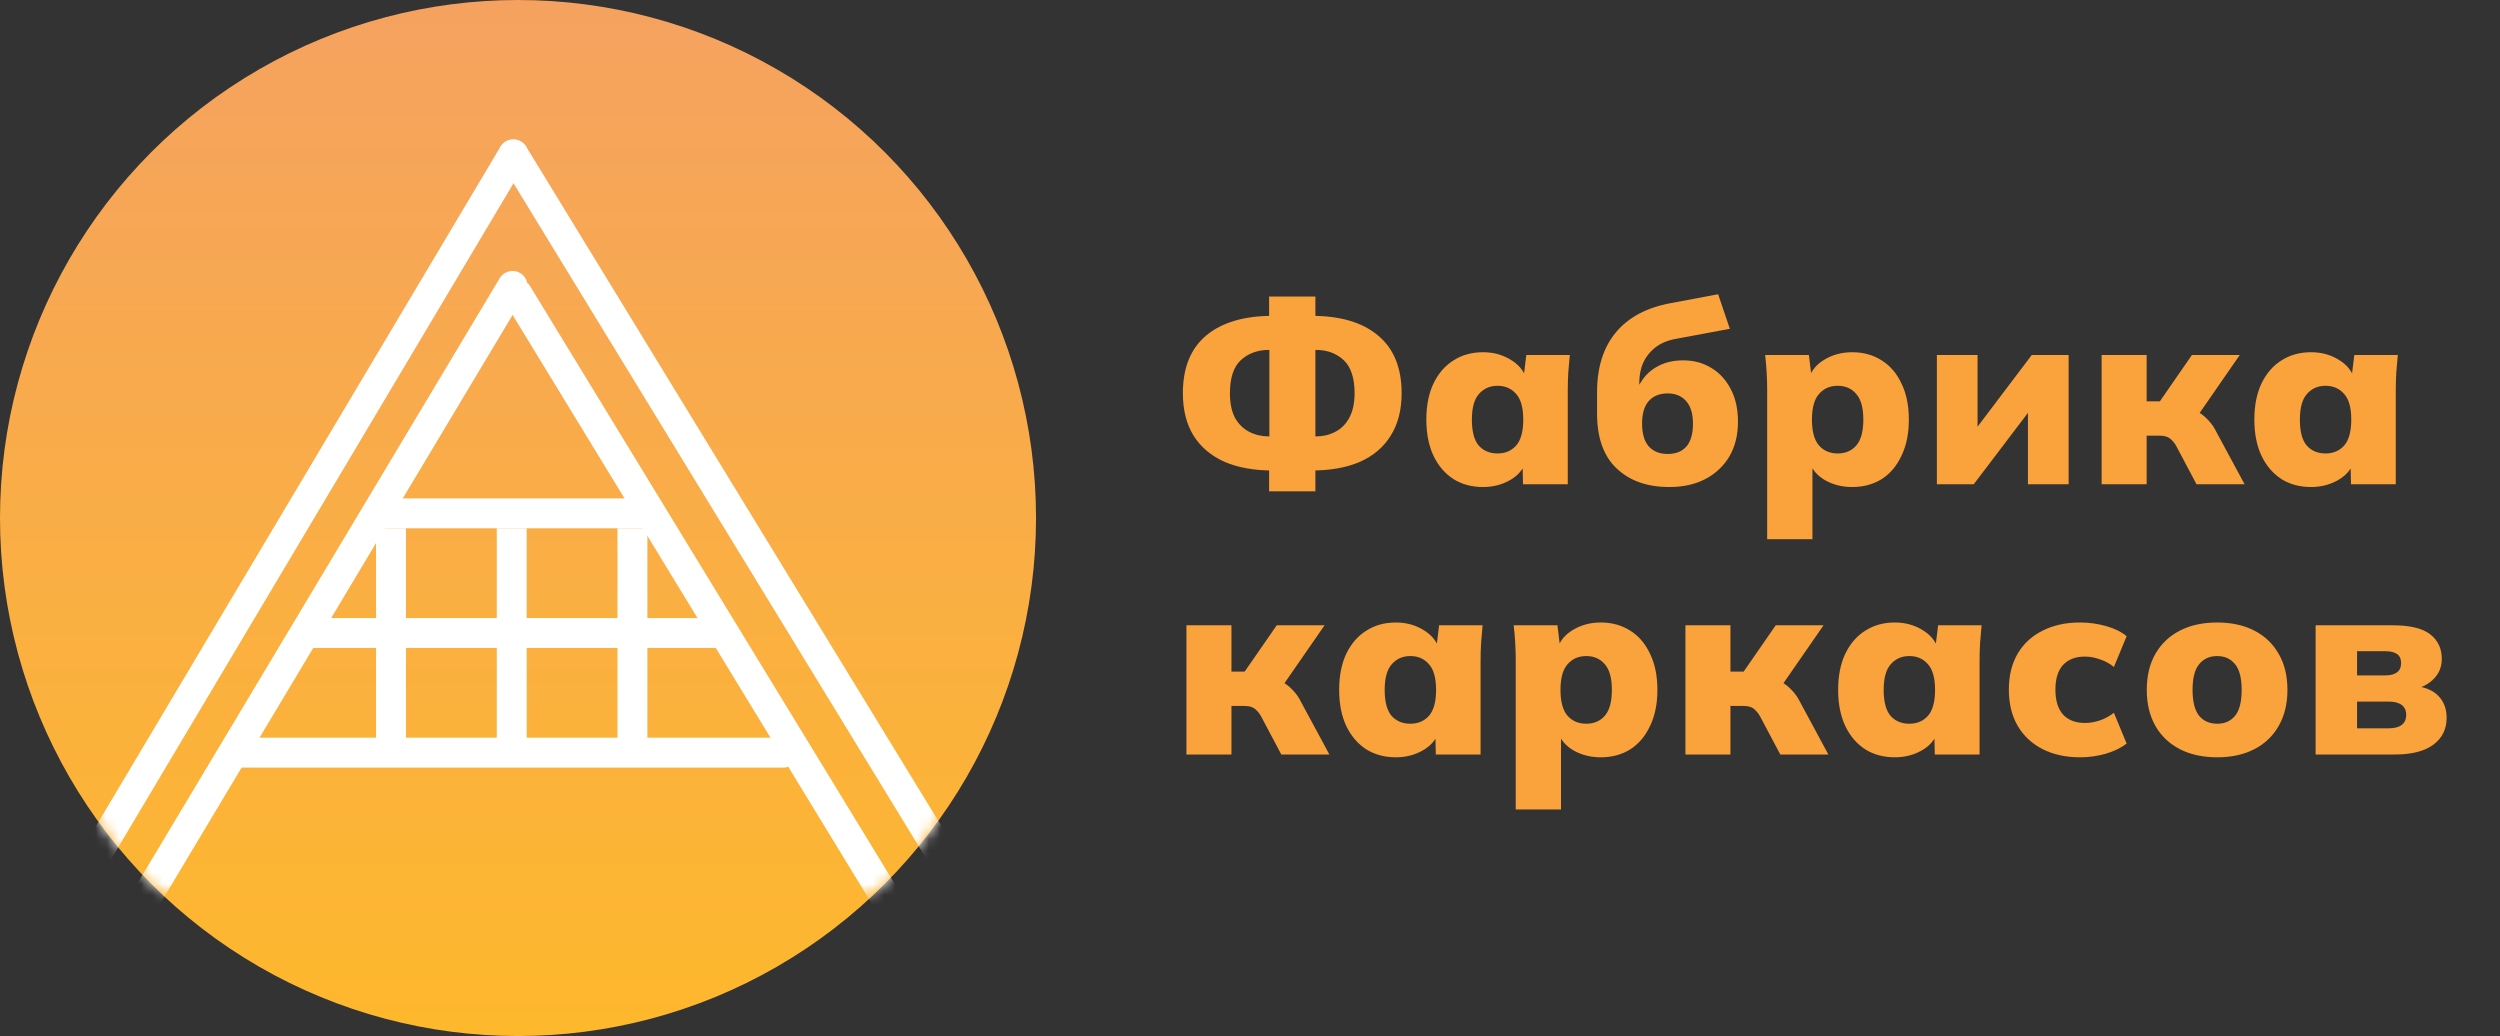 <svg width="222" height="92" viewBox="0 0 222 92" fill="none" xmlns="http://www.w3.org/2000/svg">
<rect x="0" y="0" width="222" height="92" fill="#333333" stroke="none"/>
<circle cx="46" cy="46" r="46" fill="url(#paint0_linear_345_596)"/>
<mask id="mask0_345_596" style="mask-type:alpha" maskUnits="userSpaceOnUse" x="0" y="0" width="92" height="92">
<circle cx="46" cy="46" r="46" fill="#D9D9D9"/>
</mask>
<g mask="url(#mask0_345_596)">
<mask id="mask1_345_596" style="mask-type:alpha" maskUnits="userSpaceOnUse" x="5" y="11" width="83" height="69">
<rect x="5.257" y="11.829" width="82.569" height="67.734" fill="#FEB82C"/>
</mask>
<g mask="url(#mask1_345_596)">
<path d="M11.958 81.444L45.513 25.39" stroke="white" stroke-width="2.656" stroke-linecap="round"/>
<path d="M5.257 81.444L45.579 13.711" stroke="white" stroke-width="2.656" stroke-linecap="round"/>
<line x1="1.328" y1="-1.328" x2="65.567" y2="-1.328" transform="matrix(0.521 0.854 -0.858 0.514 44.114 25.663)" stroke="white" stroke-width="2.656" stroke-linecap="round"/>
<path d="M45.589 13.71L86.989 81.444" stroke="white" stroke-width="2.656" stroke-linecap="round"/>
<line x1="33.395" y1="45.585" x2="57.512" y2="45.585" stroke="white" stroke-width="2.656"/>
<line x1="26.695" y1="56.21" x2="64.211" y2="56.21" stroke="white" stroke-width="2.656"/>
<line x1="34.723" y1="46.913" x2="34.723" y2="66.835" stroke="white" stroke-width="2.656"/>
<line x1="45.442" y1="46.913" x2="45.442" y2="66.835" stroke="white" stroke-width="2.656"/>
<line x1="56.161" y1="46.913" x2="56.161" y2="66.835" stroke="white" stroke-width="2.656"/>
<path d="M69.572 68.163C70.305 68.163 70.9 67.569 70.9 66.835C70.9 66.102 70.305 65.507 69.572 65.507V68.163ZM21.337 68.163H69.572V65.507H21.337V68.163Z" fill="white"/>
</g>
</g>
<path d="M112.696 43.633V41.125L113.668 41.78H113.013C111.356 41.78 109.933 41.524 108.744 41.012C107.554 40.485 106.635 39.71 105.988 38.686C105.355 37.662 105.039 36.404 105.039 34.913C105.039 32.655 105.732 30.945 107.117 29.786C108.518 28.626 110.483 28.047 113.013 28.047H113.668L112.696 28.702V26.33H116.807V28.702L115.836 28.047H116.491C119.021 28.047 120.979 28.626 122.364 29.786C123.765 30.945 124.465 32.655 124.465 34.913C124.465 36.404 124.141 37.662 123.494 38.686C122.861 39.71 121.95 40.485 120.76 41.012C119.571 41.524 118.148 41.78 116.491 41.78H115.836L116.807 41.125V43.633H112.696ZM112.719 39.363V30.464L113.51 31.073H112.674C111.68 31.073 110.852 31.375 110.189 31.977C109.542 32.579 109.218 33.558 109.218 34.913C109.218 35.802 109.368 36.532 109.67 37.105C109.986 37.662 110.408 38.076 110.935 38.347C111.462 38.618 112.041 38.753 112.674 38.753H113.51L112.719 39.363ZM116.807 39.363L115.994 38.753H116.853C117.485 38.753 118.057 38.618 118.569 38.347C119.096 38.076 119.511 37.662 119.812 37.105C120.128 36.532 120.286 35.802 120.286 34.913C120.286 33.558 119.962 32.579 119.315 31.977C118.667 31.375 117.847 31.073 116.853 31.073H115.994L116.807 30.464V39.363ZM131.696 43.248C130.703 43.248 129.829 43.015 129.076 42.548C128.323 42.066 127.728 41.374 127.292 40.47C126.87 39.567 126.659 38.497 126.659 37.263C126.659 36.013 126.87 34.944 127.292 34.055C127.728 33.152 128.323 32.466 129.076 32C129.829 31.518 130.703 31.277 131.696 31.277C132.585 31.277 133.383 31.488 134.091 31.909C134.814 32.331 135.288 32.88 135.514 33.558H135.288L135.536 31.525H139.399C139.354 32.037 139.309 32.557 139.263 33.084C139.233 33.611 139.218 34.13 139.218 34.642V43H135.243L135.198 41.057H135.469C135.243 41.72 134.768 42.255 134.046 42.661C133.338 43.053 132.555 43.248 131.696 43.248ZM132.984 40.267C133.662 40.267 134.211 40.033 134.633 39.567C135.055 39.085 135.265 38.317 135.265 37.263C135.265 36.209 135.055 35.448 134.633 34.981C134.211 34.499 133.662 34.258 132.984 34.258C132.306 34.258 131.757 34.499 131.335 34.981C130.913 35.448 130.703 36.209 130.703 37.263C130.703 38.317 130.906 39.085 131.312 39.567C131.734 40.033 132.291 40.267 132.984 40.267ZM148.234 43.248C146.276 43.248 144.718 42.699 143.558 41.599C142.399 40.5 141.819 38.881 141.819 36.743V34.823C141.819 32.624 142.376 30.855 143.49 29.515C144.605 28.175 146.231 27.309 148.37 26.917L152.571 26.127L153.61 29.199L148.754 30.102C148.046 30.238 147.451 30.494 146.969 30.87C146.502 31.247 146.148 31.698 145.907 32.225C145.682 32.752 145.569 33.34 145.569 33.987V35.523H145.072C145.207 34.861 145.463 34.266 145.84 33.739C146.216 33.197 146.706 32.775 147.308 32.474C147.925 32.158 148.648 32 149.476 32C150.395 32 151.216 32.218 151.938 32.655C152.676 33.091 153.256 33.716 153.678 34.529C154.114 35.343 154.333 36.314 154.333 37.443C154.333 38.633 154.077 39.664 153.565 40.538C153.053 41.396 152.338 42.066 151.419 42.548C150.515 43.015 149.454 43.248 148.234 43.248ZM148.098 40.312C148.806 40.312 149.356 40.094 149.747 39.657C150.139 39.205 150.335 38.528 150.335 37.624C150.335 36.736 150.131 36.065 149.725 35.614C149.333 35.162 148.784 34.936 148.076 34.936C147.368 34.936 146.811 35.162 146.404 35.614C146.013 36.065 145.817 36.728 145.817 37.601C145.817 38.505 146.013 39.183 146.404 39.634C146.811 40.086 147.376 40.312 148.098 40.312ZM156.925 47.879V34.642C156.925 34.13 156.91 33.611 156.879 33.084C156.849 32.557 156.804 32.037 156.744 31.525H160.629L160.878 33.558H160.652C160.862 32.88 161.329 32.331 162.052 31.909C162.775 31.488 163.581 31.277 164.469 31.277C165.463 31.277 166.336 31.518 167.089 32C167.842 32.466 168.43 33.152 168.851 34.055C169.288 34.944 169.506 36.013 169.506 37.263C169.506 38.497 169.288 39.567 168.851 40.47C168.43 41.374 167.842 42.066 167.089 42.548C166.336 43.015 165.463 43.248 164.469 43.248C163.596 43.248 162.805 43.053 162.097 42.661C161.39 42.255 160.923 41.72 160.697 41.057H160.945V47.879H156.925ZM163.182 40.267C163.874 40.267 164.424 40.033 164.83 39.567C165.252 39.085 165.463 38.317 165.463 37.263C165.463 36.209 165.252 35.448 164.83 34.981C164.424 34.499 163.874 34.258 163.182 34.258C162.504 34.258 161.954 34.499 161.533 34.981C161.111 35.448 160.9 36.209 160.9 37.263C160.9 38.317 161.111 39.085 161.533 39.567C161.954 40.033 162.504 40.267 163.182 40.267ZM171.994 43V31.525H175.608V38.934H174.817L180.419 31.525H183.695V43H180.08V35.591H180.894L175.269 43H171.994ZM186.624 43V31.525H190.622V35.636H191.797L194.643 31.525H198.89L194.778 37.466L194.056 36.178C194.462 36.224 194.831 36.352 195.162 36.562C195.509 36.758 195.825 37.014 196.111 37.33C196.397 37.632 196.638 37.985 196.834 38.392L199.319 43H195.05L193.288 39.679C193.152 39.423 193.009 39.228 192.858 39.092C192.723 38.942 192.565 38.836 192.384 38.776C192.203 38.716 191.993 38.686 191.752 38.686H190.622V43H186.624ZM205.223 43.248C204.229 43.248 203.355 43.015 202.602 42.548C201.85 42.066 201.255 41.374 200.818 40.47C200.396 39.567 200.186 38.497 200.186 37.263C200.186 36.013 200.396 34.944 200.818 34.055C201.255 33.152 201.85 32.466 202.602 32C203.355 31.518 204.229 31.277 205.223 31.277C206.111 31.277 206.909 31.488 207.617 31.909C208.34 32.331 208.814 32.88 209.04 33.558H208.814L209.063 31.525H212.925C212.88 32.037 212.835 32.557 212.79 33.084C212.76 33.611 212.745 34.13 212.745 34.642V43H208.769L208.724 41.057H208.995C208.769 41.72 208.295 42.255 207.572 42.661C206.864 43.053 206.081 43.248 205.223 43.248ZM206.51 40.267C207.188 40.267 207.738 40.033 208.159 39.567C208.581 39.085 208.792 38.317 208.792 37.263C208.792 36.209 208.581 35.448 208.159 34.981C207.738 34.499 207.188 34.258 206.51 34.258C205.833 34.258 205.283 34.499 204.861 34.981C204.44 35.448 204.229 36.209 204.229 37.263C204.229 38.317 204.432 39.085 204.839 39.567C205.26 40.033 205.818 40.267 206.51 40.267ZM105.355 67V55.525H109.353V59.636H110.528L113.374 55.525H117.621L113.51 61.466L112.787 60.178C113.193 60.224 113.562 60.352 113.894 60.562C114.24 60.758 114.556 61.014 114.842 61.33C115.128 61.632 115.369 61.985 115.565 62.392L118.05 67H113.781L112.019 63.679C111.883 63.423 111.74 63.228 111.59 63.092C111.454 62.942 111.296 62.836 111.115 62.776C110.935 62.716 110.724 62.686 110.483 62.686H109.353V67H105.355ZM123.954 67.249C122.96 67.249 122.087 67.015 121.334 66.548C120.581 66.066 119.986 65.374 119.549 64.47C119.127 63.567 118.917 62.497 118.917 61.263C118.917 60.013 119.127 58.944 119.549 58.055C119.986 57.152 120.581 56.466 121.334 56C122.087 55.518 122.96 55.277 123.954 55.277C124.842 55.277 125.64 55.488 126.348 55.909C127.071 56.331 127.545 56.88 127.771 57.558H127.545L127.794 55.525H131.656C131.611 56.037 131.566 56.557 131.521 57.084C131.491 57.611 131.476 58.13 131.476 58.642V67H127.5L127.455 65.057H127.726C127.5 65.72 127.026 66.255 126.303 66.661C125.595 67.053 124.812 67.249 123.954 67.249ZM125.241 64.267C125.919 64.267 126.469 64.033 126.89 63.567C127.312 63.085 127.523 62.317 127.523 61.263C127.523 60.209 127.312 59.448 126.89 58.981C126.469 58.499 125.919 58.258 125.241 58.258C124.564 58.258 124.014 58.499 123.592 58.981C123.171 59.448 122.96 60.209 122.96 61.263C122.96 62.317 123.163 63.085 123.57 63.567C123.991 64.033 124.549 64.267 125.241 64.267ZM134.596 71.879V58.642C134.596 58.13 134.581 57.611 134.551 57.084C134.521 56.557 134.475 56.037 134.415 55.525H138.3L138.549 57.558H138.323C138.534 56.88 139.001 56.331 139.723 55.909C140.446 55.488 141.252 55.277 142.14 55.277C143.134 55.277 144.008 55.518 144.761 56C145.513 56.466 146.101 57.152 146.522 58.055C146.959 58.944 147.177 60.013 147.177 61.263C147.177 62.497 146.959 63.567 146.522 64.47C146.101 65.374 145.513 66.066 144.761 66.548C144.008 67.015 143.134 67.249 142.14 67.249C141.267 67.249 140.476 67.053 139.769 66.661C139.061 66.255 138.594 65.72 138.368 65.057H138.617V71.879H134.596ZM140.853 64.267C141.545 64.267 142.095 64.033 142.502 63.567C142.923 63.085 143.134 62.317 143.134 61.263C143.134 60.209 142.923 59.448 142.502 58.981C142.095 58.499 141.545 58.258 140.853 58.258C140.175 58.258 139.625 58.499 139.204 58.981C138.782 59.448 138.571 60.209 138.571 61.263C138.571 62.317 138.782 63.085 139.204 63.567C139.625 64.033 140.175 64.267 140.853 64.267ZM149.665 67V55.525H153.663V59.636H154.838L157.684 55.525H161.931L157.819 61.466L157.097 60.178C157.503 60.224 157.872 60.352 158.203 60.562C158.55 60.758 158.866 61.014 159.152 61.33C159.438 61.632 159.679 61.985 159.875 62.392L162.36 67H158.091L156.329 63.679C156.193 63.423 156.05 63.228 155.899 63.092C155.764 62.942 155.606 62.836 155.425 62.776C155.244 62.716 155.034 62.686 154.793 62.686H153.663V67H149.665ZM168.264 67.249C167.27 67.249 166.396 67.015 165.643 66.548C164.891 66.066 164.296 65.374 163.859 64.47C163.437 63.567 163.227 62.497 163.227 61.263C163.227 60.013 163.437 58.944 163.859 58.055C164.296 57.152 164.891 56.466 165.643 56C166.396 55.518 167.27 55.277 168.264 55.277C169.152 55.277 169.95 55.488 170.658 55.909C171.381 56.331 171.855 56.88 172.081 57.558H171.855L172.104 55.525H175.966C175.921 56.037 175.876 56.557 175.831 57.084C175.801 57.611 175.786 58.13 175.786 58.642V67H171.81L171.765 65.057H172.036C171.81 65.72 171.336 66.255 170.613 66.661C169.905 67.053 169.122 67.249 168.264 67.249ZM169.551 64.267C170.229 64.267 170.779 64.033 171.2 63.567C171.622 63.085 171.833 62.317 171.833 61.263C171.833 60.209 171.622 59.448 171.2 58.981C170.779 58.499 170.229 58.258 169.551 58.258C168.874 58.258 168.324 58.499 167.902 58.981C167.481 59.448 167.27 60.209 167.27 61.263C167.27 62.317 167.473 63.085 167.88 63.567C168.301 64.033 168.859 64.267 169.551 64.267ZM184.711 67.249C183.446 67.249 182.339 67.007 181.39 66.526C180.442 66.044 179.704 65.359 179.177 64.47C178.65 63.567 178.386 62.49 178.386 61.24C178.386 59.99 178.65 58.921 179.177 58.032C179.704 57.144 180.442 56.466 181.39 56C182.339 55.518 183.446 55.277 184.711 55.277C185.494 55.277 186.262 55.382 187.015 55.593C187.768 55.804 188.378 56.105 188.845 56.496L187.715 59.23C187.354 58.928 186.94 58.703 186.473 58.552C186.021 58.386 185.577 58.304 185.14 58.304C184.312 58.304 183.664 58.552 183.197 59.049C182.746 59.546 182.52 60.276 182.52 61.24C182.52 62.204 182.746 62.942 183.197 63.454C183.664 63.951 184.312 64.199 185.14 64.199C185.562 64.199 186.006 64.124 186.473 63.973C186.94 63.807 187.354 63.582 187.715 63.295L188.845 66.029C188.363 66.405 187.745 66.706 186.992 66.932C186.254 67.143 185.494 67.249 184.711 67.249ZM196.891 67.249C195.611 67.249 194.504 67.007 193.571 66.526C192.637 66.044 191.914 65.359 191.402 64.47C190.89 63.567 190.634 62.497 190.634 61.263C190.634 60.013 190.89 58.944 191.402 58.055C191.914 57.167 192.637 56.481 193.571 56C194.504 55.518 195.611 55.277 196.891 55.277C198.156 55.277 199.255 55.518 200.189 56C201.123 56.481 201.845 57.174 202.357 58.078C202.869 58.966 203.125 60.028 203.125 61.263C203.125 62.482 202.869 63.544 202.357 64.448C201.845 65.351 201.123 66.044 200.189 66.526C199.255 67.007 198.156 67.249 196.891 67.249ZM196.891 64.267C197.554 64.267 198.081 64.033 198.472 63.567C198.864 63.085 199.059 62.317 199.059 61.263C199.059 60.209 198.864 59.448 198.472 58.981C198.081 58.499 197.554 58.258 196.891 58.258C196.213 58.258 195.679 58.499 195.287 58.981C194.896 59.448 194.7 60.209 194.7 61.263C194.7 62.317 194.896 63.085 195.287 63.567C195.679 64.033 196.213 64.267 196.891 64.267ZM205.627 67V55.525H212.449C214.015 55.525 215.137 55.796 215.815 56.338C216.492 56.865 216.831 57.588 216.831 58.507C216.831 59.215 216.59 59.809 216.108 60.291C215.641 60.773 215.024 61.082 214.256 61.217V60.879C215.295 60.984 216.056 61.293 216.537 61.805C217.019 62.302 217.26 62.949 217.26 63.747C217.26 64.756 216.861 65.554 216.063 66.142C215.28 66.714 214.143 67 212.652 67H205.627ZM209.309 64.673H212.11C212.622 64.673 213.006 64.576 213.262 64.38C213.533 64.184 213.669 63.883 213.669 63.476C213.669 63.085 213.533 62.791 213.262 62.595C213.006 62.4 212.622 62.302 212.11 62.302H209.309V64.673ZM209.309 59.975H211.839C212.276 59.975 212.615 59.885 212.856 59.704C213.096 59.523 213.217 59.252 213.217 58.891C213.217 58.514 213.096 58.243 212.856 58.078C212.615 57.912 212.276 57.829 211.839 57.829H209.309V59.975Z" fill="#FAA23B"/>
<defs>
<linearGradient id="paint0_linear_345_596" x1="46" y1="0" x2="46" y2="92" gradientUnits="userSpaceOnUse">
<stop stop-color="#F5A260"/>
<stop offset="1" stop-color="#FEB82C"/>
</linearGradient>
</defs>
</svg>
